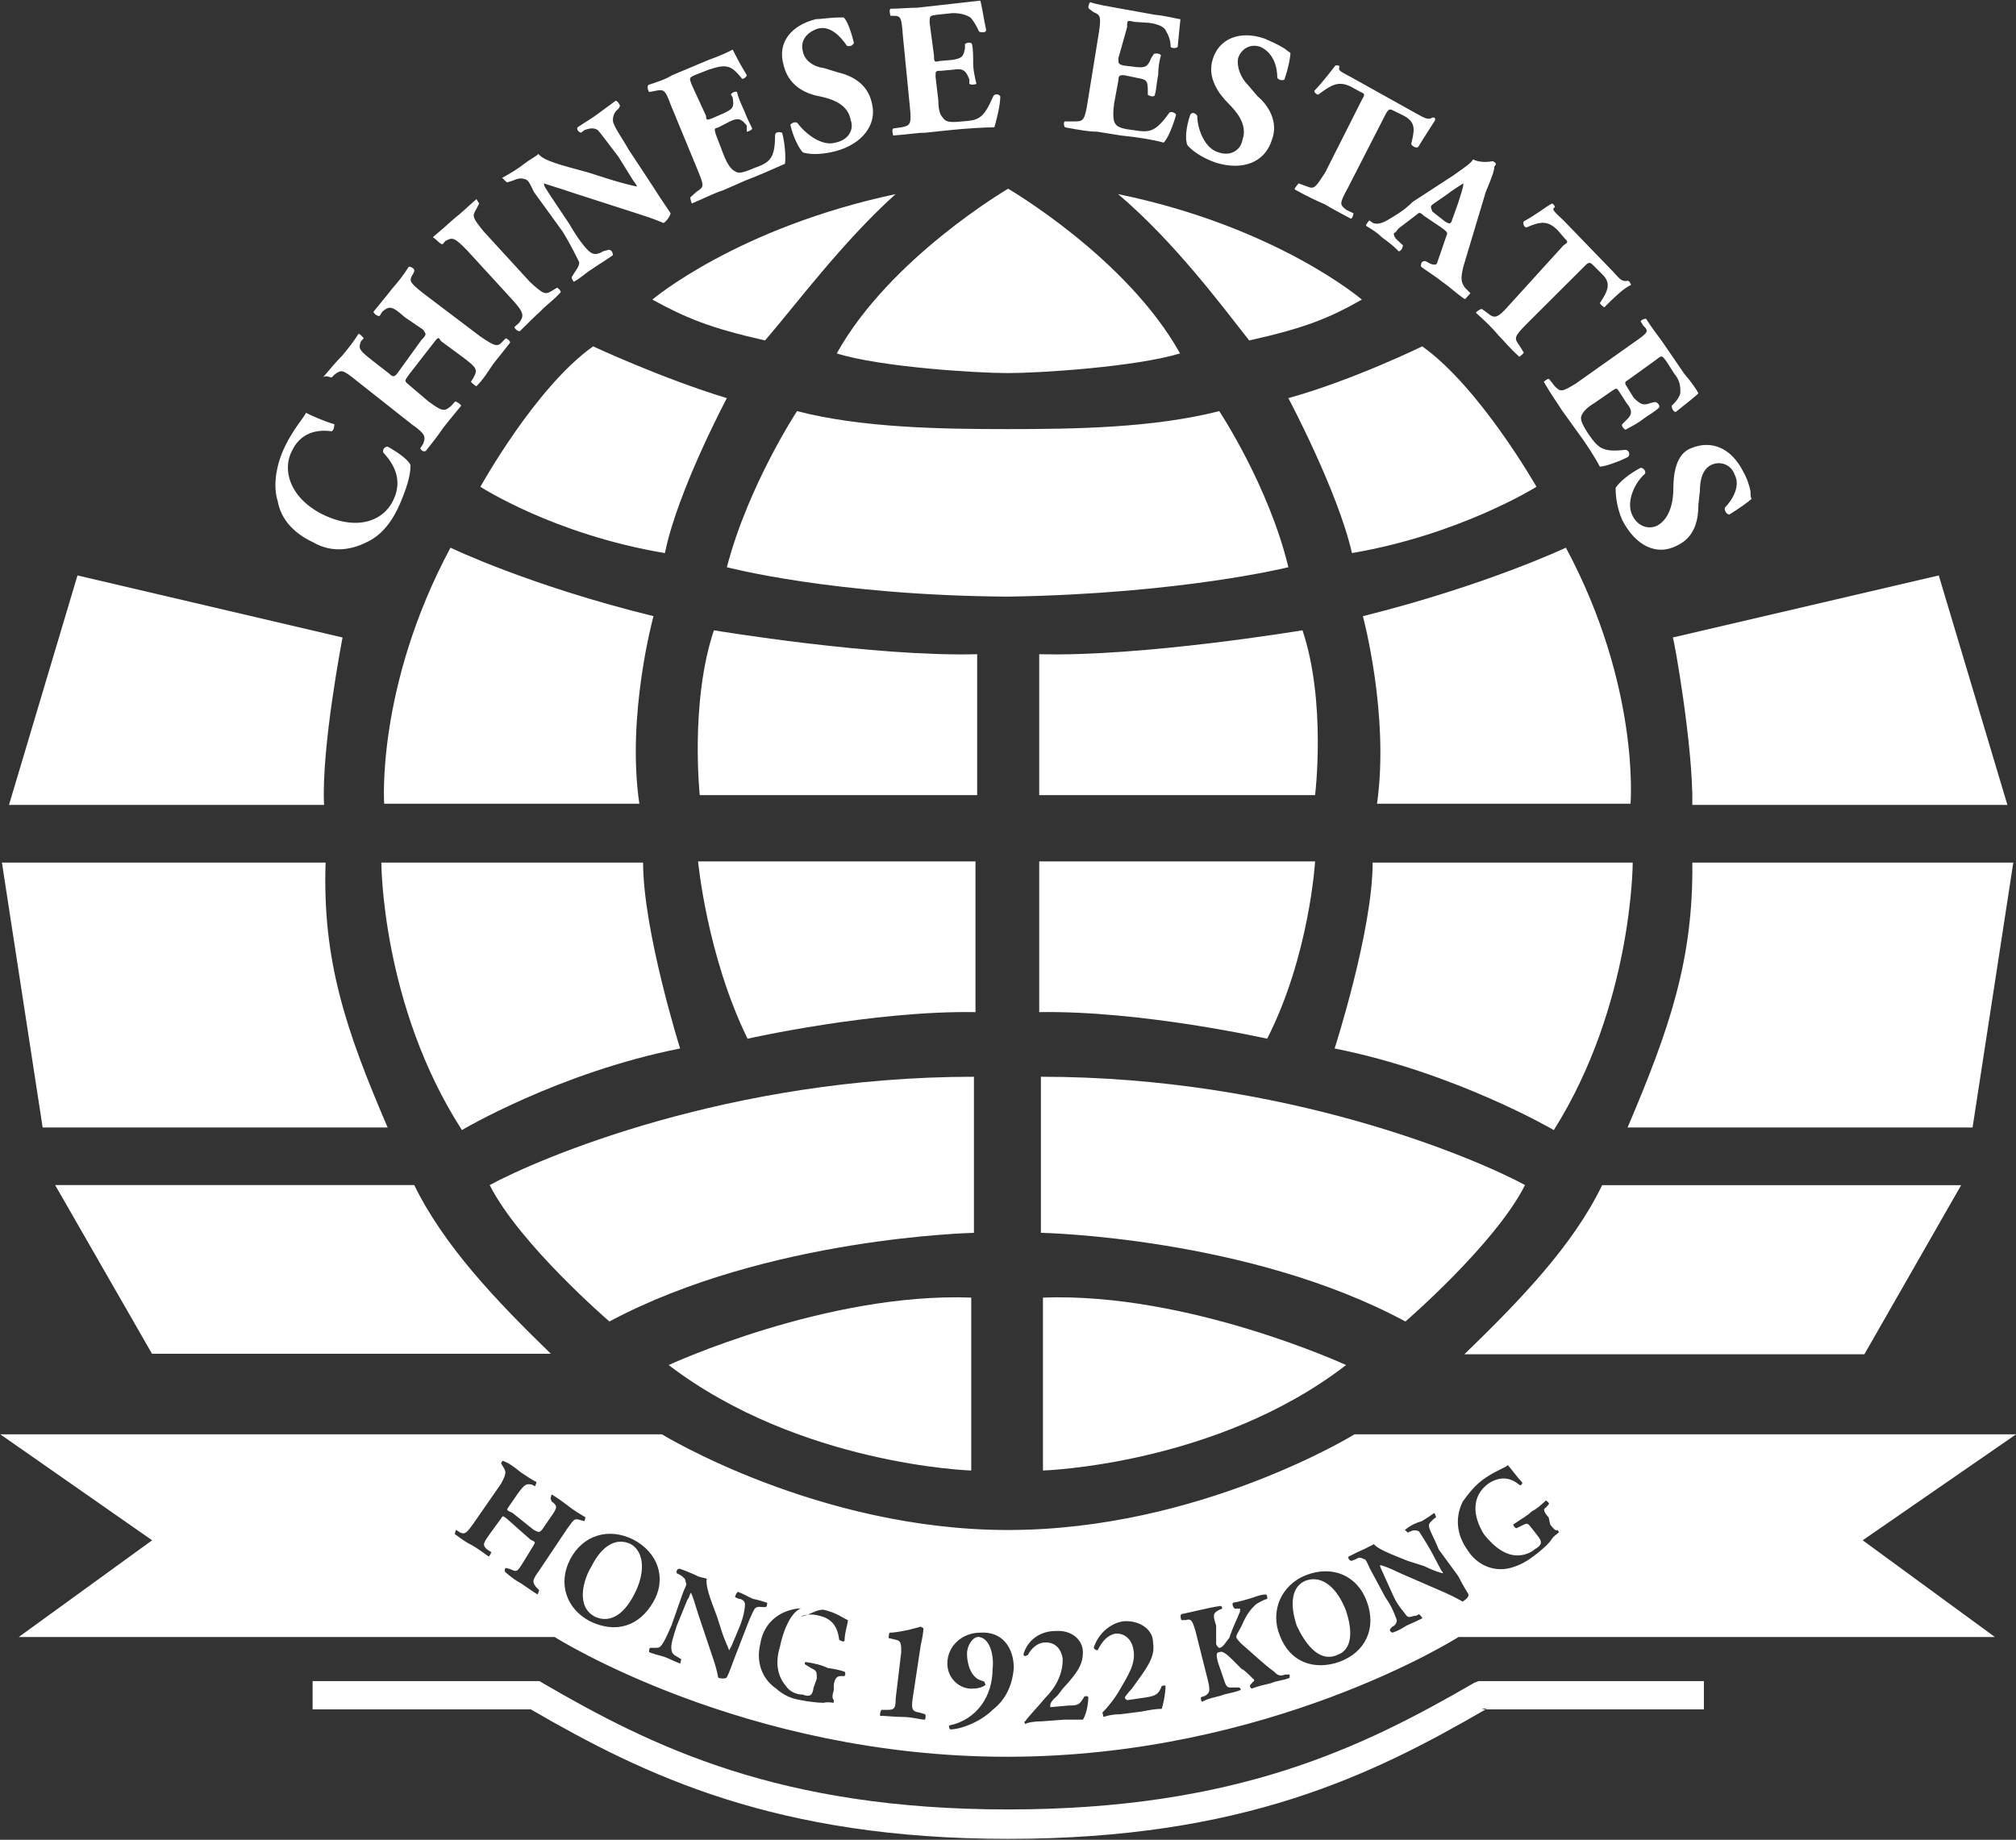<svg version="1.2" xmlns="http://www.w3.org/2000/svg" viewBox="0 0 1569 1432" width="1569" height="1432">
	<rect x="0" y="0" width="1569" height="1432" fill="#333333" stroke="none"/>
	<title>0127</title>
	<style>
		.s0 { fill: #ffffff } 
	</style>
	<path id="Layer" fill-rule="evenodd" class="s0" d="m412.9 1198.4c4.6 2.1 3.4 2.1 2.5 4.2l-8 13.1c-5.1 8.1-5.1 8.1-10.6 5.5l-3.4-0.8c0 0-1.3 2.1 0 3.4 3.4 2.9 7.6 6.3 11.8 8.4 3.4 2.2 7.7 5.5 13.2 8.9l1.2-3.4-2.1-2.1c-3.4-4.2-3.4-5.5 2.1-13.1l22.1-33c5.5-7.6 5.5-7.6 9.7-6.4l3.4 0.9c0 0 0.8-2.1 0.8-3-4.2-2.5-7.6-4.6-11.8-7.6-4.3-3.4-8.9-6.8-14.4-10.2 0 0-0.9 2.2-0.9 3.4l0.9 2.1c4.6 3.4 4.6 4.7-0.9 12.3l-6.7 9.8c-2.2 2.1-2.2 2.1-6.4 0l-16.5-13.2c-4.7-2.1-4.7-2.1-3.4-4.2l7.6-11c5.5-7.6 6.8-7.6 11-6.8l2.2 1.3c0 0 1.2-2.1 1.2-3.4-4.6-2.1-8.9-5.5-12.3-7.6-4.2-3.4-8.4-6.8-13.9-8.9 0 0-1.3 1.3-1.3 2.1l1.3 2.1c2.9 4.7 2.9 5.5-1.3 13.6l-22 31.7c-5.5 7.6-6.4 7.6-9.8 6.4l-3.3-2.1c0 0-0.9 2.1-0.9 3.3 4.2 3 8.5 6.4 13.1 8.5 4.3 2.5 8.5 5.5 13.2 8.9 0.8 0 2.1-3.4 2.1-3.4l-3.4-2.1c-3.4-3.4-3.4-4.2 2.1-11.9l8.9-12.2c1.3-2.2 1.3-2.2 4.2 0zm80.1 0c-19.5-9.8-39.4-3.4-49.2 15.2-9.7 18.6-3.3 38.5 15.3 48.3 19.9 9.7 38.5 4.2 49.5-15.3 10.6-18.6 3-38.5-15.6-48.2zm1.2 41.4c-7.6 15.7-18.6 24.2-30.9 18.7-15.2-7.6-9.7-28.4-2.9-39.4 7.6-15.2 18.6-22.9 30.4-17.3 11.1 6.3 11.1 22.8 3.4 38zm85.6 29.7c2.9-7.6 5.5-14 7.6-17.4 2.1-2.1 4.2-1.2 6.3-1.2h2.2c1.2 0 1.2-3.4 1.2-3.4-3.4-0.9-6.3-2.1-11-3-3.4-1.3-6.3-3.4-11.8-5.5-1.3 0.8-2.2 3.4-2.2 4.2l3 1.3c2.6 0 4.7 2.1 4.7 4.2 0 3.4-1.3 11-4.7 18.7l-5.5 13.1c-0.8 2.1-2.1 3.4-2.1 4.2-0.9-2.9-3.4-7.6-5.5-14l-4.2-13.1c-5.6-14.4-8.9-24.1-7.7-28.8-2.1-0.8-5.5-0.8-8.9-2.9-3.4-1.3-7.6-3.4-11.8-4.7-2.6-0.8-3.4 2.6-2.6 3.4l2.6 1.3c2.9 2.1 4.2 2.9 4.2 5.5 1.3 2.1 0 2.9-2.1 8.4l-8.9 25.4c-3.4 7.7-6.3 14.4-8.9 16.6-0.8 0.8-2.1 0.8-5.1 0.8h-2.5c-0.9 0-0.9 2.1-0.9 3.4 3.4 1.3 6.4 2.1 11.1 3.4 2.9 0.8 7.6 3.4 13.1 5.5l0.8-3.4-3.4-2.1c-2.9-1.3-4.2-3.4-4.2-5.5-0.8-3.4 1.3-9.8 4.2-18.7l8.1-19.8c2.1-3 2.1-5.6 2.9-5.6 1.3 2.6 2.6 6.8 5.6 16.6l12.2 36.4c2.2 6.3 3.4 13.1 3.4 13.1 2.1 0.8 5.1 0.8 6.4 0 2.1-3.4 4.2-10.2 6.7-16.5zm69.1 41.9c0.8-5.5 2.9-6.8 5.5-6.8h2.9c0 0 1.3-2.1 0-3.4q-4.6-1.7-13.1-2.9c-5.5-2.6-9.7-3.4-17.3-4.7 0 0-1.3 1.3 0 2.1l4.2 2.6c4.6 2.1 4.6 2.9 4.6 8.4l-2.5 6.8c-0.8 6.3-3 7.6-8.5 5.5-4.6 0-10.1-2.1-13.1-6.8-5.5-6.3-8.9-16.5-4.6-30.4 2.2-11.1 7.9-26.5 16.3-29.9-2.6 0.1-5.1 0.4-7.5 1.1-13.1 3.4-22 13.1-24.1 26.6-3.4 14 1.3 27.1 12.3 34.7 6.3 5.5 11.8 7.7 18.6 8.9 6.4 1.3 14 2.2 18.6 2.2 2.2-0.9 7.7 0 7.7 0v-2.2c-1.3-1.2-1.3-3.4 0-7.6zm-25.6-53.2c1.7-0.1 3.5-0.7 5.3-1.4q-2.8 0.3-5.3 1.4zm5.3-1.4c2.8-0.3 5.9-0.1 9.3 0.9 8.9 2.1 13.9 7.6 15.2 18.6 1.3 0.8 3.4 2.1 4.2 0.8 0-6.3 2.6-13.1 2.6-16.1-3.4-1.2-8.1-5.5-18.7-8-4.2-0.4-8.5 2.1-12.6 3.8zm88 23.7c1.3-5.5 2.1-11 2.1-13.1l-2.1-1.3c0 0-4.2 1.3-9.7 2.6-4.7 0.8-9.8 2.1-14.4 2.1-0.9 0.8-0.9 4.2-0.9 4.2l5.5 1.3c4.3 0.8 4.3 3.4 4.3 9.7l-4.3 36c0 8-1.2 8.9-6.7 8.9h-4.3c-1.2 1.3-1.2 3.4-1.2 4.6 4.2 0 11 0.9 17.3 0.9 8.1 0 13.6 2.1 17.8 2.1 0-0.8 0.9-3 0-4.2l-4.2-1.3c-5.5-0.8-6.8-2.1-5.5-11zm46.1-9.7c-13.1 0-25.4 9.7-25.4 24.1 0 11 8.9 19.5 18.7 19.5 4.6 0 8.8-0.9 11-3l-0.9-2.5-2.5-0.9c-7.6-2.1-11-12.3-11-20.7 0-6.8 4.6-13.2 8.9-13.2 9.7 0.9 12.2 16.1 11 25 0 20.8-11.9 39.4-33.9 44 0 0 0 2.2 0.8 3 8.9 0 24.2-6.3 33.1-15.2q14.8-11.5 16.5-32.6c0-15.7-8.9-28.8-26.3-27.5zm54.7 58v-1.3c0-0.9 0-3 5.5-7.6l4.2-5.5c12.3-13.2 15.7-19.5 15.7-28.4 0-9.7-8.9-17.4-21.2-16.5-11.9 0-21.6 6.8-25 17.8 0 2.1 1.3 2.1 3.4 0.8 3-5.5 7.6-9.7 14-9.7 7.6 0 12.2 5.5 13.1 13.1 0 11.9-5.5 22-14 30.5-5.5 6.8-12.3 13.5-15.2 17.8-1.3 0 0 2.1 0 2.1 2.1-1.3 7.6-2.1 13.1-2.1l17.4-1.3h14.4c2.1-3 4.2-11 4.2-17.4 0-1.2-3.4-1.2-3.4 0-3.4 5.5-4.2 6.4-11.8 6.4zm60.1-5.5c-0.9 0-2.1-1.3-2.1-2.1 0 0 1.2-2.2 5.5-6.8l4.6-6.4c10.6-14.4 13.2-20.7 11.9-29.6 0-9.7-9.8-17.3-22.9-16.5-10.1 1.3-19.9 9.7-23.3 20.7 1.3 2.2 3.4 2.2 3.4 1.3 3.4-6.8 7.6-11 13.1-12.3 7.7-0.8 13.2 4.7 14.4 12.3 2.2 11-4.6 20.8-10.1 30.5-4.3 7.6-9.8 14.4-14 18.6l0.8 3.4c2.6-0.8 6.8-2.1 13.2-2.1l16.5-2.1c6.8-1.3 11-2.1 15.7-2.1 0.8-2.6 2.9-11.1 2.9-17.8 0-0.9-2.9 0-2.9 0-2.6 6.7-4.7 7.6-12.3 8.9zm69-58c-3-8.9-2.1-9.8 2.5-12.3l2.2-0.9c0 0 0-2.1-1.3-2.1-6.4 0.9-11 2.1-15.3 3-5.5 1.3-11 2.5-15.2 3.4-1.3 1.3 0 4.6 0 4.6h3.4c4.2-1.2 5.1 0 7.6 8.5l9.7 38.5c2.2 8.9 0.9 9.8-2.1 11.9l-3.4 1.2c0 0.9 0 3.4 1.3 3.4 4.2-2.5 9.8-3.4 14-4.6 5.5-2.1 9.7-2.1 15.2-4.3 1.3 0 0-2.1-0.8-2.1h-5.5c-4.3 0-4.3 0-7.6-10.1l-3.4-9.8c-1.3-5.5-1.3-7.6 1.2-7.6 2.2-1.3 5.5 1.3 9.8 5.5l7.6 7.6c1.3 0 6.8 5.5 8.9 7.7 0 0 0.8 0 0.8 1.2 0 0 0 0.9-0.8 0.9l-2.1 2.5c-1.3 0.9 0.8 3 0.8 3 5.5-2.1 9.8-3 15.3-4.3 4.6-2.1 10.1-2.1 14.4-4.2v-2.5h-3.4c-3.4 1.2-5.5 1.2-8.5-2.1-8.9-6.4-17.8-15.3-25.4-21.6-3.4-3.4-4.2-4.7-4.2-5.5 0 0 0-1.3 0.8-2.6l3.4-6.3c4.2-9.8 7.6-13.2 11-16.5 2.1-1.3 5.5-3.4 8.9-4.3 0-1.2 0-3.4-1.3-3.4-4.2 0-8.9 2.2-13.1 3.4-3.4 0.9-6.8 2.1-12.3 3-0.8 1.3 0 3.4 1.3 4.6h4.2v2.2c-2.1 5.5-5.5 11.8-8.4 20.7-2.2 2.1-4.7 7.6-7.7 7.6 0 0-1.2 0-2.5-2.9zm70.3-39.4c-19.9 7.6-28.4 28.4-20.8 47 7.7 20.7 26.3 27.5 46.2 20.7 20.7-7.6 29.2-26.2 21.6-47-7.6-20.7-27.1-28.3-47-20.7zm30.5 27.1c5.5 15.7 5.5 30.9-6.4 35.1-15.2 6.8-26.2-11-31.7-22.8-5.5-16.5-4.3-30.9 7.6-35.2 13.1-4.2 24.1 6.8 30.5 22.9zm72.4-47c-3.4-8.9-7.6-15.2-7.6-18.6 0-2.1 2.1-3.4 4.2-5.5l1.3-0.9c0-1.2-1.3-3.4-1.3-3.4q-4.7 3.4-9.7 6.4c-4.3 1.3-7.7 2.5-13.2 6.8 0 0 1.3 1.2 2.2 2.1l2.1-0.9q3.4-1.7 6.7 0c1.3 2.1 5.6 8.5 9.8 16.1l7.6 14.4c0 0 1.3 1.3 1.3 2.1-3.4-0.8-7.6-2.1-14.4-5.5l-13.1-4.2c-14-5.5-24.2-9.7-26.3-13.1-0.8 0.8-4.2 2.1-6.4 3.4q-6.7 2.9-13.1 6.3c-1.2 0 0 3.4 2.1 3.4l3.4-1.3c3-2.1 4.3-0.8 6.4 0 1.2 0 2.1 2.1 4.2 6.8l12.3 22.9c5.5 7.6 7.6 14.3 8.9 17.7 0 2.1-1.3 4.3-3.4 5.1l-1.3 1.3c-2.1 2.1 1.3 3.4 1.3 3.4 4.2-1.3 7.6-3.4 11-5.5 3-1.3 7.6-3.4 11.9-5.5 1.2 0-0.9-2.2-2.2-3.4l-2.1 1.2c-3.4 0-5.5 2.2-7.6 0-1.3-2.1-6.8-7.6-10.2-15.2l-8.4-18.6c-1.3-2.6-2.1-4.7-2.1-5.5q2.9 0 16 6.3l35.2 15.3c7.6 3.4 13.1 6.7 13.1 6.7 2.1-1.2 4.7-3.3 4.7-5.5-1.3-2.1-4.7-7.6-8.1-14.4zm85.6-24.9c-4.3-4.7-4.3-6.8-2.1-7.7l2.1-2.5c1.2-0.8-2.1-3-2.1-3-3.4 3-6.8 6.4-11.1 8.5-3.3 3.4-7.6 5.5-14.4 10.2 0 0.8 1.3 2.9 2.6 2.9l4.2-2.1c4.3-2.1 4.3-2.1 7.6 2.1l4.3 5.5c4.6 5.5 3.4 7.7-2.1 11-2.2 2.2-7.7 4.7-13.2 4.7q-13.1 0-26.2-16.5c-8.9-14.4-9.8-29.6 3.4-39.4 8.4-5.5 16.5-5.5 24.1 0.9 0.9 1.2 3-0.9 2.1-2.1-4.2-4.3-8.9-11.1-11-13.2-2.1 2.1-7.6 3.4-17.3 9.8-8.1 5.5-13.2 12.2-17.8 18.6-6.4 13.1-4.3 26.2 3.4 37.2 7.6 12.3 20.7 17.8 33.8 14.4 7.7-2.1 13.2-5.5 18.7-9.7 4.6-3.4 11-8.9 13.1-12.3 2.1-3.4 4.6-4.2 5.5-5.5 1.3 0-0.9-2.1-0.9-2.1-1.2 1.3-3.3-1.3-5.5-4.2zm-953.1-554.6h-245.2l53.3-178.6 206.3 48.3c0 0-16.6 85.5-14.4 130.3zm-219 251.1l-31.7-206.2h251.9c-2.5 75.8 15.3 129.5 48.3 206.2zm395.5 176.1h-310.4l-75.4-131.3h279.5c22.9 47 63.5 89.8 106.3 131.3zm873.2-557.5l207-48.3 53.4 178.6h-245.2c0.8-44.8-14.4-130.3-15.2-130.3zm233.3 381.4h-268.5c32.6-76.7 51.2-130.4 50.4-206.2h249.8zm-288.3 44.9h279.4l-75.3 131.6h-311.3c42.8-41.5 84.3-84.2 107.2-131.6zm202.8 276.4l102.9 75.3h-417.5c0 0-146.5 93.2-351.5 93.2-204.9 0-351.9-93.2-351.9-93.2h-417.1l103.8-75.3-118.2-82.5h514.9c0 0 121.6 74.5 269.4 74.5 149 0 269.7-74.5 269.7-74.5h514.9zm-298.9 109.6h175.3v22h-169.8q0-0.4 0-0.8l-3.4 0.8h3.4c-89 51.6-189.7 100.8-371.8 100.8-180.4 0-282.5-49.2-371.4-100.8h-0.8c0 0-169.8 0-169 0v-22h176.6l2.1 1.3c86.4 50.3 185 98.6 362.5 98.6 177.8 0 276.1-48.3 362.9-98.6zm7.6 20.7c-0.9 0-1.7 0-2.1 0.4zm-942.2-938.9c-4.2-13.1-0.8-29.6 5.5-42.7 6.8-14 14.4-22 16.5-26.3 2.1 1.3 14.4 6.8 22 8.9 0 0.9 0 4.3-2.1 5.5-14.4-2.1-25.4 3.4-30.9 15.3-7.6 14.4-2.1 36 23.3 49.1 27.1 13.5 47.8 5.5 55.5-10.6 8-16.5 0-28.8-7.7-37.3-0.8-2.5 1.3-4.6 3.4-4.6 9.8 5.5 16.5 11 17.8 14.4 0 8.9-3.4 18.6-8 29.6-5.5 13.1-14 25-26.3 30.5-11 5.5-26.2 8.9-41.5 0-16.5-7.6-25.4-19.5-27.5-31.8zm35.1-96.5c5.5-6.3 9.8-11.8 15.3-17.3 4.6-5.5 8.9-11 12.3-16.5 0.8-0.9 4.2 3.3 4.2 3.3l-2.1 2.2c-2.1 5.5-2.1 6.7 8.9 15.2l13.1 10.2c3 2.9 4.2 2.9 7.6-2.2l17.4-24.1c4.6-4.6 3.4-4.6 1.3-8l-14.4-9.8c-9.8-8.8-11.9-8.8-17.4-4.2l-2.1 3.4c-2.6 0-4.7-2.5-4.7-3.4 5.5-6.8 10.2-12.3 14.4-17.8 5.5-6.3 8.9-10.6 13.1-17.3 1.3 0 4.3 1.2 4.3 3.4l-0.9 2.1c-3.4 5.5-3.4 6.3 7.7 15.2l44.8 33.9c11.9 8 13.2 8 17.4 3.4l2.1-2.2c0 0 3.4 1.3 3.4 3.4q-6.3 8.1-13.1 16.5c-4.3 6.4-7.6 11.9-13.1 17.4-0.9 0-4.3-3.4-4.3-3.4l2.1-3.4c3.4-6.3 2.2-7.6-7.6-15.2l-17.8-13.1c-2.1-3.4-2.1-3.4-6.3 2.1l-18.7 24.1c-3.3 4.7-3.3 4.7-1.2 6.8l16.5 14c11 8 12.3 8 17.8 3.3l2.9-3.3c1.3 0 4.7 2.5 4.7 3.3-5.5 6.8-10.2 12.3-14.4 17.8-4.2 6.4-8.9 11.9-13.1 17.4-2.1 1.2-4.3-1.3-4.3-2.1l2.2-3.4c2.1-5.5 2.1-7.6-8.9-15.3l-42.8-33.8c-11-8.9-11.9-8.9-17.4-4.7l-2.1 2.1c-1.3 0-4.6-2.1-6.8 0zm85.6-109.2c5.5-4.6 11.8-10.1 16.5-14.4 5.5-4.2 11-9.7 17.4-15.2l2.1 3.4-2.1 4.2c-3.4 5.5-3.4 6.4 5.5 17.4l36 39.3c11 10.2 12.2 10.2 17.7 6.8l3.4-2.1c0.9 0 3 2.1 3 3.4-5.5 6.3-11 9.7-16.1 15.2-4.7 4.2-10.2 9.7-15.7 15.2-2.1 0-4.2-2.1-4.2-3.3l3.4-3c4.2-5.5 4.2-8-4.7-17.8l-36-39.3c-9.7-9.8-11-9.8-16.5-6.8l-2.1 2.5c-2.1 0-3.4-2.5-7.6-5.5zm53.8-46.1c6.3-3.4 13.1-7.6 17.3-11 4.3-3.4 8.9-5.5 11-7.7 4.3 5.6 18.7 8.9 38.6 14.4l17.3 5.5c9.8 3 15.3 4.3 20.8 5.5 0-1.2-2.1-3.3-3.4-5.5l-11-17.7c-7.6-9.8-14-18.7-16.1-20.8-3.4-2.1-6.8-1.2-10.2 0l-2.9 2.1c-2.6-0.8-3.4-3.3-2.6-4.2 6.8-4.6 11-6.8 16.5-11q6.8-5.1 13.2-9.7c1.2 0 3.3 2.9 3.3 4.2l-1.2 2.1c-3 2.1-4.3 5.5-4.3 8.9 0 4.2 6.8 13.1 12.3 22.9l19.5 29.6c5.5 8.9 11 16.5 13.1 19.9 0 0.8-2.1 5.5-5.5 7.6 0 0-7.6-3.4-18.6-6.8l-51.2-16.5c-12.3-4.2-19.9-6.3-23.3-7.6 0 2.5 2.1 4.7 4.6 8.9l15.3 22.9c6.3 11 13.1 19.9 16.5 22 2.9 2.1 6.3 1.2 9.7-0.9l4.3-1.2c2.1 0 3.3 2.1 3.3 4.2-6.3 4.6-11.8 7.6-16.5 11-5.5 3.4-8.4 6.8-13.9 9.7 0 0-2.6-2.9-1.3-4.2l1.3-2.1c2.1-3.4 4.2-5.5 4.2-8.9-2.1-4.2-6.8-14-13.1-24.1l-22.1-30.5c-3.3-6.8-4.2-8.9-6.3-9.8-3.4-1.2-5.5-1.2-10.2 0.9l-4.2 1.3c-1.3 0-3.4-3.4-4.2-3.4zm113.9-72.4c6.3-2.1 13.1-4.2 18.6-7.6l28.4-11.9c9.7-3.4 16.5-6.8 18.6-8 1.3 2.5 5.5 11 11 19.9 0 1.2-3.4 4.2-4.2 2.1-3.4-4.2-6.8-7.6-10.2-8.5-4.2-1.2-8.5 0-15.2 2.1l-11 4.3c-4.3 2.1-4.3 2.1-2.2 7.6l11.1 24.1c0 3.4 0.8 3.4 4.2 2.1l9.7-4.2c6.8-3.4 8.1-4.2 6.8-12.3l-1.3-2.1c0-0.8 2.6-3 4.7-2.1 0.8 4.2 3.4 9.7 5.5 14.4 2.1 5.5 4.2 9.7 6.3 14 0 1.2-3.3 2.5-4.2 2.5v-4.7c-4.2-5.5-6.8-6.3-13.1-3.3l-8.9 4.6c-3.4 0.9-3.4 0.9-2.1 5.5l6.3 16.5c2.6 6.4 5.5 10.6 8.1 11.9 2.9 2.1 5.5 2.1 15.2-2.1 11.9-4.3 16.5-6.8 16.5-25.4 0-3 3-3 5.5-2.2 2.2 7.7 3 19.9 2.2 24.2-7.7 3.4-19.9 8.9-31 13.1l-17.3 7.6c-6.8 2.1-13.1 5.5-24.2 10.2 0 0-1.2-3.4-1.2-4.7l4.6-4.2c6.4-4.3 6.4-4.3 0.9-17.8l-20.8-50.4c-4.2-11.8-5.5-11.8-11.8-10.6l-4.7 0.9c-0.8 0-2.1-4.2-0.8-5.5zm105-16.5c-4.3-16.1 5.5-29.7 25.4-34.7 4.2 0 11-1.3 18.6-1.3h3c2.5 2.1 5.5 9.7 8 19.9-1.2 2.1-3.4 3-5.5 2.1-4.6-6.8-13.1-16.5-23.3-13.1-8.4 3-13.1 9.7-11 17.3 1.3 7.7 8.9 12.3 16.5 13.2l11.1 3.4c8.8 2.1 22.8 7.6 26.2 24.1 4.2 16.5-7.6 31.7-28.4 37.2-13.1 3.4-22 2.1-25.4 0.9-2.9-3-7.6-11.9-9.7-21.6 1.3-1.3 3.4-2.5 5.5-1.3 5.5 7.6 18.6 18.6 29.6 15.3 11-2.2 14.4-11 11.9-17.4-2.1-12.3-14-16.5-24.1-18.6-11.9-2.1-25-8.9-28.4-25.4zm83.4-37.3c0-0.8-1.3-4.2 0-5.5 6.4 0 14-0.8 20.8-0.8l30.4-3.4c8.9-0.9 17.8-2.1 18.7-2.1 1.2 3.4 2.5 13.1 4.6 22.8 0 2.2-3.4 2.2-5.5 1.3-2.1-4.7-4.6-8.9-6.8-11-3.3-2.1-7.6-3.4-13.9-3.4l-12.3 1.3c-5.5 0.8-5.5 0.8-5.5 6.3l3.4 25.4c0 4.3 0 5.5 4.2 4.3l10.2-0.9c7.6-1.3 8.4-2.5 9.7-8.9v-3.4c0.9-0.8 4.2-2.1 5.5 0 0.9 4.3 0.9 9.8 0.9 15.3 0 4.6 1.2 10.1 2.5 15.6-1.3 0.9-4.7 0.9-5.5 0v-3.3c-2.5-6.8-4.7-8.9-12.3-7.7l-9.7 0.9c-4.3 0-4.3 0-4.3 4.6l2.2 18.7q0 9.7 3.4 13.1c2.1 3 4.2 4.2 15.2 3 13.1-0.9 16.5-2.2 24.1-19.5 0.9-2.1 4.3-2.1 5.5 0 0 7.6-3.3 19.5-4.6 24.1-7.6 0-22 0.9-33.9 2.1l-19.9 2.1c-6.3 0-13.1 1.3-25 2.2 0-0.9-1.3-4.3 0-5.5l6.4-0.9c6.7-1.3 8-2.1 6.7-15.2l-5.5-55.9c-1.2-14.4-1.2-15.7-7.6-15.7zm135.9 86.8c-1.2-1.3-1.2-4.6 0-4.6h7.7c6.3 0 7.6-0.9 9.7-14l8.9-55c2.1-13.2 0.8-14-4.2-16.1l-3.4-2.6c-1.3-0.8 0-4.2 0.8-5.1 6.8 2.2 13.2 3 19.9 4.3l30.5 5.5c8.9 0.8 17.8 3.4 19.9 3.4 0 0.8-1.3 11.8-2.1 21.6-1.3 1.2-4.7 1.2-5.5 0 0-5.5-2.1-9.8-3.4-11.9q-1.7-5.1-13.1-6.8l-11.9-0.8c-5.5-1.3-5.5-1.3-5.5 4.2l-6.8 24.1c0 4.3 0 4.3 3.4 5.6l9.8 1.2c7.6 0.9 9.7 0 12.3-6.8l2.1-3.3c2.1-0.9 5.5 0 5.5 1.2-1.3 4.3-2.1 9.8-2.1 15.3-1.3 5.5-1.3 11-2.6 15.2 0 2.1-4.2 1.3-5.5 0v-3c0-8-0.8-8.8-8.5-10.1l-10.1-2.1c-3 0-4.3 0-4.3 4.2l-3.3 17.8q-1.3 9.5 0 14c1.2 3.3 3.3 5.5 14.4 6.7 13.1 2.1 17.3 2.1 28.3-13.1 1.3-2.1 5.5 0 5.5 1.3-2.1 7.6-6.3 18.6-9.7 21.6-7.6-2.2-20.8-4.3-33-5.5l-18.7-3c-6.3 0-13.9-1.3-25-3.4zm95.3 14c-2.1-4.3-1.2-14 2.1-23.7 1.3-2.6 4.3-1.3 5.5 0.8 0 9.8 5.6 25.4 16.6 28.4 9.7 3.4 17.3-2.1 18.6-9.8 4.2-11.8-4.7-22-11-28.3-7.6-7.6-16.5-19.9-12.3-33.9 4.7-16.5 21.2-23.3 40.7-16.5 4.6 2.1 9.7 4.2 15.2 7.6 1.3 0.9 2.5 2.1 4.7 3.4 0 3-1.3 11-4.7 20.8-0.8 0.8-4.2 0.8-5.5-1.3 0-8.5-3-19.5-13.1-24.1-8.5-3-15.3 2.1-17.4 8.8-1.3 6.8 2.1 15.3 7.6 20.8l7.6 8.9c7.7 6.3 16.6 19.5 11.1 33.8-5.5 17.8-22.9 24.2-43.7 17.8-13.1-4.6-19.9-11-22-13.5zm83.4 34.3c0-1.3 2.2-3.4 3-4.7l6.8 2.5c5.5 2.2 6.3 0.9 14-11l28.8-57.1c2.1-3.4 2.1-4.2-1.3-5.5l-7.6-4.2c-9.8-4.7-15.3-1.3-25.4 6.3 0 0-3-0.8-3-3 7.6-8 13.1-15.6 16.5-19.8h0.8c1.3 0 2.2 0 2.2 1.2-0.9 3 0 3 10.1 8.5l47 26.2c9.8 5.5 11.9 6.8 15.3 4.7h1.2c0.9 0 0.9 0.8 0.9 2.1-2.1 3.4-8.5 13.1-13.1 20.7-0.9 1.3-4.3 0-5.5-2.1 2.1-9.7 4.6-16.5-5.5-22l-8.5-4.2c-2.6-1.3-3.4-1.3-5.5 2.1l-29.7 58c-6.7 12.3-6.7 13.1-1.2 17.3l5.5 2.6c0 0.8-0.9 4.2-2.1 4.2-7.7-4.2-14.4-7.6-19.9-11-7.7-3.4-14-6.3-23.8-11.8zm91.9 9.7l31.8-20.7c7.6-5.5 13.1-8.9 15.2-12.3 6.8 3.4 15.3 1.3 15.3 1.3 2.1 1.2 3.4 2.1 1.2 4.2 0 3.4-2.1 8.9-6.7 19.9l-17.4 58c-2.1 8.9-2.1 11.8 1.3 16.5l4.2 4.2-4.2 4.7c-5.5-3.4-11-8.9-17.8-13.6-6.4-5.1-11-7.6-16.5-11.8 0-2.1 0-4.3 3.4-4.3l4.2 2.2c2.5 0.8 3.4 0.8 4.7 0q0 0 3.4-9.8l4.2-12.3c1.3-2.1 0-3.3-4.2-6.3l-13.2-8.9c-2.5-2.1-3.4-3.4-5.5-1.3l-14.4 11c-2.1 2.2-2.1 3.4-3.4 3.4-0.8 0.9 0 3.4 2.2 5.5l4.6 4.3c0 1.2-1.3 4.6-3.4 4.6-4.2-4.6-7.6-6.8-13.1-11-3.4-3.4-6.8-5.5-12.3-8.9 0-1.2 2.6-4.2 2.6-4.2l2.9 2.1c2.6 0.9 5.5 0.9 11-2.1 5.5-3.4 12.3-6.8 19.9-14.4zm15.3 7.6l9.7 7.6c3.4 2.2 4.7 2.2 5.5-0.8l4.7-13.1c2.1-6.8 4.2-12.3 4.2-15.7-2.1 1.3-7.6 4.7-13.1 8.9l-9.8 6.8c-3.3 2.1-2.5 2.9-1.2 6.3zm102 26.3c3-2.2 4.3-2.2 0.9-5.5l-5.5-6.4c-7.7-7.6-13.2-6.8-24.2-2.1-2.1 0-2.9-3.4-2.1-4.7 10.2-5.5 16.5-11 22-13.9 0 0 0 0 1.3 0.8 0.9 1.3 0.9 2.1 0.9 2.1-2.2 1.3-2.2 2.1 6.7 10.2l38.1 39.4c6.8 7.6 7.7 8.4 12.3 7.6l0.9 0.8c1.2 1.3 1.2 2.6 1.2 2.6-5.5 2.1-14.4 11-20.7 17.3 0 0-3.4-2.1-3.4-3.4 5.5-8.4 9.7-15.2 1.3-22.8l-6.8-6.8c-2.1-2.1-3.4-2.1-5.5 0l-46.2 46.1c-9.7 9.8-9.7 11-5.5 16.6l3.4 5.5c0 0.8-3.4 3.3-3.4 3.3-7.6-6.7-11.8-12.2-16.1-16.5-4.6-5.5-10.1-11-17.7-17.7 0-0.9 3.3-3 4.6-3l4.2 3c5.5 4.6 7.7 4.6 16.6-5.5zm62.2 62.6l-2.1-3.4c0-0.8 2.1-2.1 4.2-2.1 3.4 5.5 8.1 11.8 12.3 17.4l17.4 25.4c5.5 6.3 10.1 13.1 11 15.2-0.9 1.3-8.9 7.6-17.4 14.4-1.3 0.8-3.4-2.1-3.4-4.7 3.4-2.9 6.8-7.6 6.8-10.6 0-3.3 0-8.8-4.7-14.3l-6.3-9.8c-3.4-4.6-3.4-4.6-7.6-1.3l-21.2 15.3c-3 2.1-4.2 2.1-2.1 5.5l5.5 8.9c5.5 5.5 7.6 6.3 13.1 4.2l3.4-0.8c2.1 0 4.2 2.9 3.4 4.2-3.4 3.4-7.6 5.5-12.3 8.9-4.2 3.4-8.5 5.5-14 8.5 0 0-3.4-2.2-2.5-4.3l3.4-3.4c4.6-4.2 4.6-7.6 0-13.1l-5.5-8.5c-2.1-3.3-2.1-3.3-5.5-1.2l-14 9.7q-8.5 5.1-10.2 10.2c-0.8 2.1 0 5.5 5.5 13.9 7.7 11 11 14.4 28.8 12.3 2.1 0 4.3 3 2.1 5.5-5.5 3-17.7 7.6-22 7.6-3.4-6.7-11-18.6-18.6-28.7l-11-15.3c-3.4-5.5-7.6-11-14-22 0 0 3-3 4.2-2.1l4.3 5.5c4.6 4.6 5.5 4.6 16.5-2.1l44.9-31.8c11-7.6 12.3-8.9 7.6-13.1zm37.3 95.2c15.2-6.3 30.9-0.8 40.6 18.7 2.1 3.4 4.3 8.9 5.5 15.2 0 2.5 0 4.7 0.9 5.5-2.1 2.1-9.8 7.6-17.4 12.3-2.1 0-4.2-3.4-3.4-5.5 5.5-5.5 12.3-16.5 7.6-25.4-2.9-8.5-11.8-11-18.6-7.6-6.3 3.4-8.5 11-8.5 19.9l-1.2 11c0 10.5-2.1 24.9-16.5 31.7-16.1 8.5-32.6 0-42.8-19.9-5.1-11.8-5.1-22-5.1-25 3-4.6 10.6-11 19.5-15.6 2.1 0 4.2 2.5 3.4 4.6-7.6 6.4-15.3 21.6-9.8 32.6 4.3 8.9 13.2 11 19.5 7.7 9.8-5.6 12.3-18.7 12.3-28.4 0-11.9 2.1-27.5 14-31.8z"/>
	<path id="Layer" class="s0" d="m555.6 490.6c-18.7 55.9-11 128.3-11 128.3h215.9v-109.7c-80 2.2-204.9-18.6-204.9-18.6zm26.2 317.9c0 0 97.4-22 177.4-20.7v-117.3h-215.9c0 0 6.8 73.2 38.5 138zm-107.5 220.1c122.8-65.6 283.7-69 283.7-69v-121.5c-190.6 0-338.4 63.5-376.9 84.3 23.3 46.1 93.2 106.2 93.2 106.2zm46.1 33.9c102.1 77.9 235.5 82.1 235.5 82.1v-134.6c-112.7-4.2-235.5 52.5-235.5 52.5zm-19.9-391.1h-203.7c0 0 0 110.9 62.7 208.2 0 0 75.4-44.8 169.8-63.5 0 0-28.8-91.8-28.8-144.7zm-2.9-45.8c-10.2-69 11-146 11-146-96.6-23.7-158-53.3-158-53.3-58 108.3-51.6 199.3-51.6 199.3zm68.1-315.7c-50.4-15.3-104.1-40.3-104.1-40.3-44.9 31.8-87.7 109.3-87.7 109.3 0 0 57.2 37.2 143.6 51.6 9.7-48.3 48.2-120.6 48.2-120.6zm131.3-158.8c-123.6 26.3-189.3 82.1-189.3 82.1 26.3 14.4 44.9 22.1 87.7 31.8 22.8-26.3 60.1-76.6 101.6-113.9zm111.8 358.1v109.7h214.7c0 0 8.9-72.4-9.8-128.3 0 0-124.9 20.8-204.9 18.6zm177.4 299.3c33-64.8 37.3-138 37.3-138h-214.7v117.3c80-1.3 177.4 20.7 177.4 20.7zm-175.3 151.1c0 0 161.3 3.4 282.9 69 0 0 69.8-60.1 93.1-106.2-38.5-20.8-186.3-84.3-376.8-84.3v121.5zm0.8 50.4v134.6c0 0 135.1-4.2 235.9-82.1 0 0-122.8-56.7-235.9-52.5zm256.6-338.6c0 52.9-29.6 144.7-29.6 144.7 94 18.7 170.6 63.5 170.6 63.5 61.4-97.3 61.4-208.2 61.4-208.2zm3.4-45.8h197.3c0 0 7.7-91-50.3-199.3 0 0-62.7 29.6-158 53.3 0 0 20.8 77 11 146zm-19.5-195.1c84.3-14.4 143.6-51.6 143.6-51.6 0 0-44.1-77.5-88.9-109.3 0 0-53.8 26.3-104.2 40.3 0 0 38.5 72.3 49.5 120.6zm-80-165.5c43.6-9.7 62.3-17.4 87.7-31.8 0 0-66.1-56.7-189.7-82.1 44 37.3 81.3 87.6 102 113.9zm-23.3 55c-51.2 13.1-112.6 14-164.3 14-51.2 0-113.9-0.9-164.3-14 0 0-38.1 58-54.6 121.5 0 0 83 22 218.9 22.9 135.1-2.2 218.1-22.9 218.1-22.9-15.3-63.5-53.8-121.5-53.8-121.5zm-164.3-29.6c24.2 0 98.7-4.7 133.8-15.3-41.5-74.5-133.8-128.2-133.8-128.2 0 0-91.9 53.7-133.4 128.2 33.9 10.6 108.4 15.3 133.4 15.3z"/>
</svg>